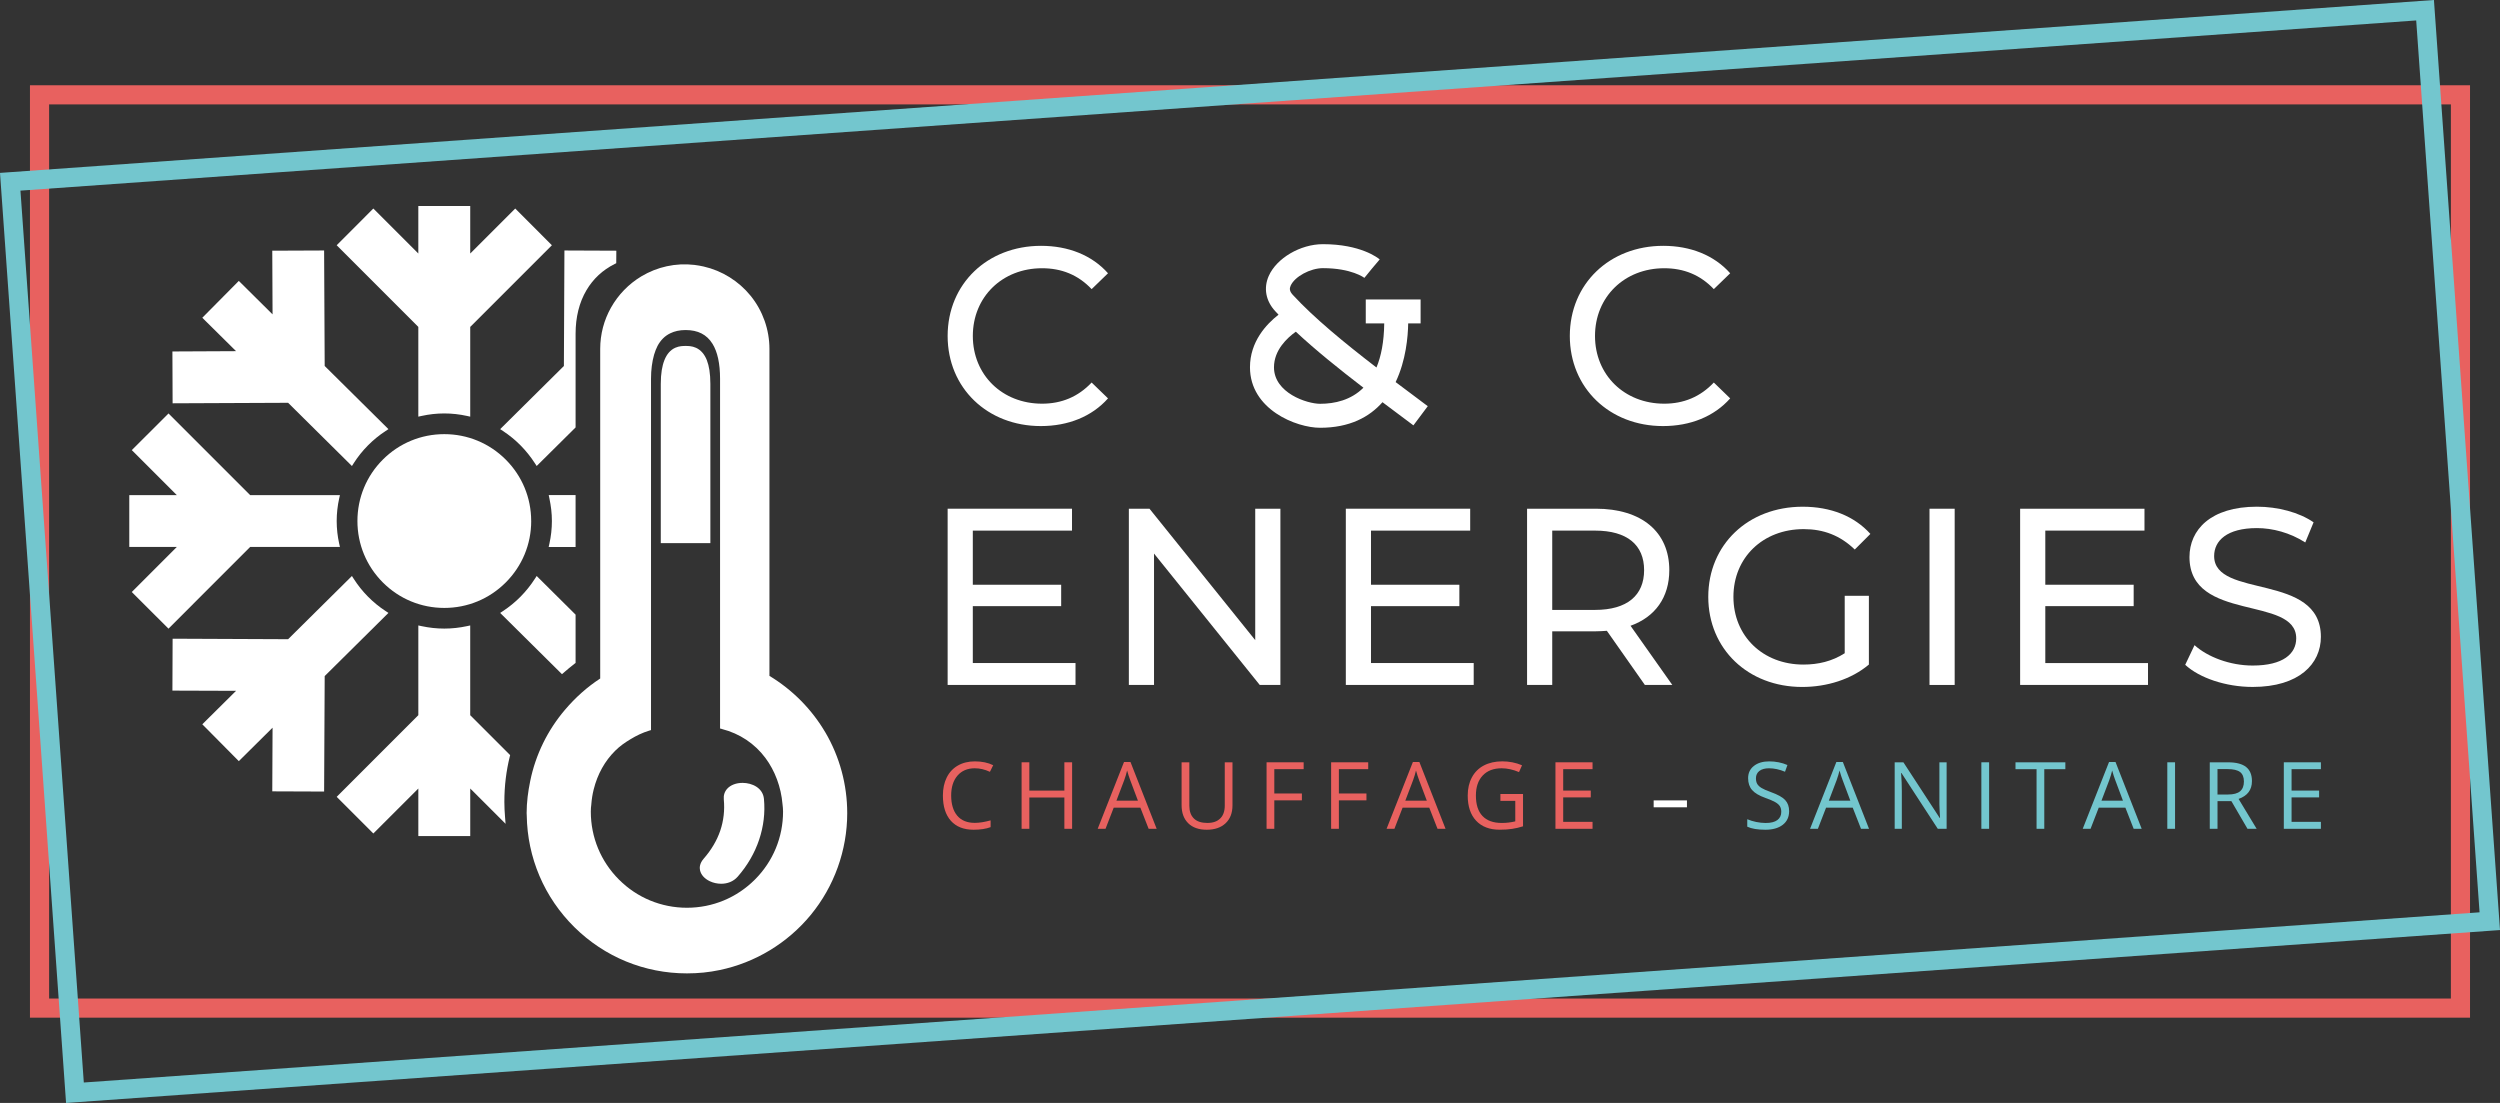 <?xml version="1.0" encoding="UTF-8"?>
<svg id="Calque_2" data-name="Calque 2" xmlns="http://www.w3.org/2000/svg" viewBox="0 0 1133.32 500">
  <rect x="0" y="0" width="1133.32" height="500" fill="#333333" stroke="none"/>
  <defs>
    <style>
      .cls-1 {
        fill: #73c6ce;
      }

      .cls-2 {
        fill: #fff;
      }

      .cls-3 {
        fill: #e8615f;
      }
    </style>
  </defs>
  <g>
    <path class="cls-2" d="M189.64,188.88l1.5-.33c1.69-.37,3.39-.65,5.06-.84,3.45-.38,6.95-.38,10.41,0,1.67.19,3.38.47,5.06.84l1.5.33v-40.68l37.02-37.02-16.62-16.65-20.4,20.4v-21.53h-23.53v21.53l-20.4-20.4-16.61,16.65,37.01,37.02v40.68Z"/>
    <path class="cls-2" d="M260.93,224.44h-12.18l.31,1.49c.36,1.73.64,3.44.83,5.07.2,1.76.3,3.51.3,5.2s-.1,3.48-.29,5.2c-.19,1.68-.47,3.38-.84,5.06l-.33,1.5h12.2v-23.53Z"/>
    <path class="cls-2" d="M213.17,283.53l-1.49.32c-1.7.36-3.4.64-5.07.82-3.47.38-6.94.38-10.41,0-1.67-.18-3.37-.46-5.07-.82l-1.49-.32v40.68l-37.01,37.02,16.61,16.61,20.4-20.39v21.56h23.53v-21.56l16.02,16.01-.26-3.33c-.09-1.18-.16-2.25-.21-3.26-.05-1.17-.08-2.24-.08-3.29,0-3.66.21-7.28.64-10.76.41-3.33,1.02-6.64,1.81-9.82l.17-.68-18.1-18.1v-40.68Z"/>
    <path class="cls-2" d="M154.1,247.94l-.34-1.5c-.37-1.66-.65-3.35-.84-5.04-.19-1.73-.29-3.47-.29-5.19s.1-3.48.29-5.21c.19-1.69.47-3.39.84-5.05l.34-1.5h-40.69l-37.02-37.02-16.64,16.62,20.4,20.4h-21.54v23.5h21.54l-20.41,20.43,16.64,16.61,37.02-37.04h40.69Z"/>
    <path class="cls-2" d="M78.25,182.83l52.36-.23,28.93,28.66.82-1.29c1.85-2.9,4.02-5.61,6.45-8.06,2.43-2.45,5.12-4.65,8-6.53l1.28-.84-28.9-28.63-.26-52.36-23.5.1.13,28.86-15.3-15.17-16.55,16.71,15.3,15.14-28.85.14.09,23.5Z"/>
    <path class="cls-2" d="M228.01,195.38c2.87,1.88,5.55,4.07,7.98,6.53,2.41,2.44,4.59,5.15,6.47,8.06l.83,1.28,17.64-17.49v-42.43c0-7.57,1.66-14.22,4.92-19.76,3.05-5.17,7.36-9.18,12.83-11.91l.68-.34.04-5.67-23.53-.1-.24,52.36-28.89,28.63,1.28.84Z"/>
    <path class="cls-2" d="M256.3,304.3c.56-.48,1.13-.97,1.7-1.45.93-.77,1.7-1.39,2.43-1.94l.5-.37v-21.9l-17.64-17.52-.83,1.28c-1.87,2.91-4.05,5.62-6.46,8.07-2.42,2.45-5.11,4.65-7.99,6.55l-1.27.84,28.01,27.76,1.55-1.32Z"/>
    <path class="cls-2" d="M174.81,277.02c-2.89-1.9-5.58-4.1-8-6.55-2.43-2.46-4.6-5.17-6.45-8.07l-.82-1.29-28.93,28.66-52.36-.23-.09,23.53,28.85.1-15.3,15.17,16.55,16.71,15.3-15.17-.13,28.86,23.5.09.26-52.35,28.9-28.63-1.27-.84Z"/>
    <path class="cls-2" d="M240.8,236.2c0-10.53-4.1-20.42-11.54-27.86-7.44-7.44-17.33-11.53-27.85-11.53s-20.42,4.1-27.85,11.53c-7.44,7.44-11.53,17.33-11.53,27.86s4.1,20.41,11.53,27.85c7.44,7.44,17.33,11.54,27.86,11.54s20.41-4.1,27.85-11.54c7.44-7.44,11.54-17.33,11.54-27.85Z"/>
    <path class="cls-2" d="M322.03,173.98c0-2.27-.15-4.34-.43-6.17-.26-1.67-.65-3.19-1.16-4.52-1.09-2.75-2.75-4.64-4.93-5.63-1.83-.83-3.63-.83-4.7-.83s-2.87,0-4.7.82c-2.17.98-3.82,2.85-4.9,5.58-.53,1.32-.93,2.84-1.21,4.53-.3,1.85-.45,3.95-.45,6.25v72.2h22.48v-72.23Z"/>
    <path class="cls-2" d="M374.18,332.07c-6.15-10.5-14.91-19.36-25.37-25.67v-148.21c0-8.75-3.02-17.3-8.51-24.08-5.4-6.67-12.97-11.39-21.31-13.29-1.4-.32-2.81-.56-4.19-.73-8.42-1-16.87.88-24.03,5.17-5.75,3.45-10.53,8.37-13.81,14.23-1.57,2.8-2.78,5.78-3.6,8.87-.84,3.18-1.27,6.49-1.27,9.81v149.42c-2.88,1.87-5.68,4.01-8.32,6.35-2.72,2.41-5.33,5.09-7.76,7.96-3.87,4.57-7.17,9.6-9.79,14.96-2.67,5.46-4.65,11.25-5.86,17.21-.52,2.52-.9,4.86-1.17,7.14-.3,2.57-.45,4.99-.45,7.4,0,.21.02.41.03.61.01.13.02.26.02.41.27,19.19,7.94,37.19,21.6,50.68,13.68,13.51,31.8,20.95,51.03,20.95,2.52,0,5.04-.13,7.49-.37,2.46-.25,4.91-.63,7.28-1.13,16.12-3.33,30.8-12.2,41.33-24.98,10.67-12.95,16.55-29.35,16.55-46.17,0-12.87-3.42-25.52-9.89-36.56ZM327.36,330.51c7.97,2.05,14.75,6.57,19.61,13.07,4.36,5.83,7.11,13.25,7.76,20.94.08.69.14,1.21.18,1.72.05.6.07,1.16.07,1.69,0,11.63-4.53,22.57-12.77,30.81-8.23,8.23-19.17,12.77-30.8,12.77s-22.59-4.53-30.82-12.77c-8.23-8.23-12.76-19.17-12.76-30.81,0-.57.02-1.15.06-1.71.04-.56.1-1.12.18-1.67v-.09c.09-1.12.22-2.25.4-3.37.17-1.07.4-2.16.67-3.24.86-3.43,2.12-6.67,3.76-9.61,1.64-2.95,3.66-5.61,6.01-7.93.97-.97,2.03-1.88,3.26-2.79,1.09-.8,2.28-1.59,3.65-2.41,1.4-.85,2.74-1.57,4.08-2.2,1.44-.67,2.9-1.23,4.34-1.67l.88-.27v-159.29c0-1.99.12-3.93.36-5.76.23-1.82.59-3.55,1.04-5.14.22-.73.46-1.44.72-2.1.26-.66.55-1.31.85-1.89.7-1.3,1.53-2.42,2.45-3.35.97-.97,2.08-1.76,3.32-2.35.98-.48,2.03-.84,3.13-1.08,1.17-.26,2.45-.39,3.8-.39,5.61,0,9.6,2.04,12.2,6.23,2.28,3.67,3.43,9,3.43,15.82v158.58l.93.24Z"/>
    <path class="cls-2" d="M317.35,394.54c.42,2.01,2.04,3.82,4.44,4.95,1.5.71,3.31,1.14,5.16,1.14,2.69,0,5.47-.92,7.5-3.25,4.4-5.04,7.66-10.67,9.69-16.73,2.02-6.03,2.76-12.24,2.18-18.47-.46-4.99-5.34-7.27-9.67-7.28h-.03c-2.88,0-5.42.96-6.95,2.65-1.19,1.31-1.73,2.99-1.55,4.87.46,4.89-.08,9.63-1.59,14.09-1.52,4.49-4.06,8.79-7.55,12.78-1.83,2.1-1.9,4.02-1.64,5.26Z"/>
  </g>
  <g>
    <g>
      <path class="cls-2" d="M487.56,300.57v9.93h-57.97v-79.89h56.38v9.93h-44.97v24.54h40.06v9.7h-40.06v25.79h46.56Z"/>
      <path class="cls-2" d="M580.44,230.62v79.89h-9.36l-47.93-59.57v59.57h-11.41v-79.89h9.36l47.93,59.57v-59.57h11.41Z"/>
      <path class="cls-2" d="M668.07,300.57v9.93h-57.97v-79.89h56.38v9.93h-44.97v24.54h40.06v9.7h-40.06v25.79h46.56Z"/>
      <path class="cls-2" d="M745.66,310.5l-17.23-24.54c-1.6.11-3.31.23-5.02.23h-19.74v24.31h-11.41v-79.89h31.16c20.77,0,33.32,10.5,33.32,27.85,0,12.33-6.39,21.23-17.58,25.22l18.94,26.82h-12.44ZM745.32,258.46c0-11.41-7.65-17.92-22.25-17.92h-19.4v35.95h19.4c14.61,0,22.25-6.62,22.25-18.03Z"/>
      <path class="cls-2" d="M836.26,270.1h10.96v31.16c-7.99,6.73-19.06,10.16-30.24,10.16-24.54,0-42.57-17.23-42.57-40.85s18.03-40.86,42.79-40.86c12.67,0,23.4,4.22,30.7,12.33l-7.08,7.08c-6.62-6.39-14.15-9.25-23.17-9.25-18.49,0-31.84,12.9-31.84,30.7s13.35,30.7,31.73,30.7c6.73,0,13.01-1.48,18.72-5.14v-26.02Z"/>
      <path class="cls-2" d="M874.7,230.62h11.41v79.89h-11.41v-79.89Z"/>
      <path class="cls-2" d="M973.75,300.57v9.93h-57.97v-79.89h56.37v9.93h-44.96v24.54h40.06v9.7h-40.06v25.79h46.56Z"/>
      <path class="cls-2" d="M990.62,301.37l4.22-8.9c5.93,5.36,16.09,9.24,26.36,9.24,13.81,0,19.74-5.36,19.74-12.33,0-19.52-48.39-7.19-48.39-36.86,0-12.33,9.59-22.82,30.58-22.82,9.36,0,19.06,2.51,25.68,7.08l-3.77,9.13c-6.96-4.45-14.84-6.51-21.91-6.51-13.58,0-19.4,5.71-19.4,12.67,0,19.52,48.39,7.3,48.39,36.63,0,12.21-9.81,22.71-30.93,22.71-12.21,0-24.19-4.11-30.58-10.04Z"/>
    </g>
    <g>
      <path class="cls-3" d="M441.92,348.28c-3.31,0-5.93,1.1-7.85,3.31-1.92,2.21-2.88,5.23-2.88,9.06s.92,6.99,2.77,9.15c1.85,2.15,4.48,3.23,7.91,3.23,2.1,0,4.5-.38,7.2-1.13v3.07c-2.09.78-4.67,1.17-7.73,1.17-4.44,0-7.87-1.35-10.28-4.04-2.41-2.7-3.62-6.52-3.62-11.48,0-3.11.58-5.83,1.74-8.17,1.16-2.34,2.84-4.14,5.03-5.4,2.19-1.26,4.77-1.9,7.74-1.9,3.16,0,5.93.58,8.29,1.73l-1.48,3.01c-2.28-1.07-4.56-1.61-6.85-1.61Z"/>
      <path class="cls-3" d="M486.02,375.72h-3.51v-14.19h-15.88v14.19h-3.51v-30.15h3.51v12.83h15.88v-12.83h3.51v30.15Z"/>
      <path class="cls-3" d="M520.71,375.72l-3.75-9.59h-12.08l-3.71,9.59h-3.55l11.92-30.27h2.95l11.86,30.27h-3.63ZM515.86,362.98l-3.51-9.34c-.45-1.18-.92-2.63-1.4-4.35-.3,1.32-.74,2.77-1.3,4.35l-3.55,9.34h9.75Z"/>
      <path class="cls-3" d="M558.72,345.58v19.51c0,3.44-1.04,6.14-3.11,8.1-2.08,1.97-4.93,2.95-8.56,2.95s-6.44-.99-8.42-2.97c-1.99-1.98-2.98-4.7-2.98-8.17v-19.42h3.51v19.67c0,2.52.69,4.45,2.06,5.79,1.37,1.35,3.4,2.02,6.06,2.02s4.5-.68,5.88-2.03,2.06-3.29,2.06-5.82v-19.63h3.51Z"/>
      <path class="cls-3" d="M577.68,375.72h-3.51v-30.15h16.81v3.11h-13.3v11.03h12.5v3.11h-12.5v12.89Z"/>
      <path class="cls-3" d="M606.95,375.72h-3.51v-30.15h16.81v3.11h-13.3v11.03h12.5v3.11h-12.5v12.89Z"/>
      <path class="cls-3" d="M651.67,375.72l-3.75-9.59h-12.08l-3.71,9.59h-3.55l11.92-30.27h2.95l11.86,30.27h-3.63ZM646.82,362.98l-3.51-9.34c-.45-1.18-.92-2.63-1.4-4.35-.3,1.32-.74,2.77-1.3,4.35l-3.55,9.34h9.75Z"/>
      <path class="cls-3" d="M680.18,359.93h10.25v14.66c-1.6.51-3.22.9-4.87,1.15-1.65.26-3.56.39-5.73.39-4.56,0-8.12-1.36-10.66-4.07-2.54-2.71-3.81-6.52-3.81-11.41,0-3.13.63-5.88,1.89-8.24,1.26-2.36,3.07-4.16,5.43-5.4,2.36-1.24,5.13-1.87,8.31-1.87s6.21.59,8.99,1.78l-1.36,3.09c-2.72-1.15-5.34-1.73-7.86-1.73-3.67,0-6.54,1.09-8.6,3.28-2.06,2.19-3.09,5.22-3.09,9.09,0,4.07.99,7.16,2.98,9.26,1.99,2.1,4.9,3.16,8.75,3.16,2.09,0,4.13-.24,6.12-.72v-9.28h-6.74v-3.13Z"/>
      <path class="cls-3" d="M721.94,375.72h-16.81v-30.15h16.81v3.11h-13.3v9.71h12.5v3.09h-12.5v11.09h13.3v3.13Z"/>
      <path class="cls-2" d="M749.65,365.97v-3.13h15.09v3.13h-15.09Z"/>
      <path class="cls-1" d="M811.06,367.7c0,2.65-.96,4.72-2.89,6.21-1.92,1.48-4.54,2.23-7.84,2.23-3.57,0-6.32-.46-8.25-1.38v-3.38c1.24.52,2.58.94,4.04,1.24,1.46.3,2.9.46,4.33.46,2.34,0,4.1-.44,5.28-1.33,1.18-.89,1.77-2.12,1.77-3.7,0-1.05-.21-1.9-.63-2.57-.42-.67-1.12-1.28-2.1-1.85-.98-.56-2.48-1.2-4.49-1.92-2.8-1-4.81-2.19-6.01-3.57-1.2-1.38-1.8-3.17-1.8-5.38,0-2.32.87-4.17,2.62-5.55,1.75-1.37,4.05-2.06,6.93-2.06s5.75.55,8.27,1.65l-1.09,3.05c-2.49-1.04-4.91-1.57-7.26-1.57-1.86,0-3.31.4-4.35,1.2-1.04.8-1.57,1.9-1.57,3.32,0,1.05.19,1.9.58,2.57s1.03,1.28,1.95,1.84c.91.56,2.31,1.17,4.2,1.85,3.16,1.13,5.34,2.34,6.53,3.63,1.19,1.29,1.78,2.97,1.78,5.03Z"/>
      <path class="cls-1" d="M843.65,375.72l-3.76-9.59h-12.08l-3.71,9.59h-3.55l11.92-30.27h2.95l11.86,30.27h-3.63ZM838.81,362.98l-3.5-9.34c-.46-1.18-.92-2.63-1.4-4.35-.31,1.32-.74,2.77-1.3,4.35l-3.55,9.34h9.75Z"/>
      <path class="cls-1" d="M882.45,375.72h-4l-16.47-25.3h-.16c.22,2.97.33,5.69.33,8.17v17.14h-3.24v-30.15h3.96l16.44,25.2h.16c-.03-.37-.09-1.56-.19-3.58-.09-2.01-.13-3.45-.1-4.32v-17.3h3.28v30.15Z"/>
      <path class="cls-1" d="M898.21,375.72v-30.15h3.51v30.15h-3.51Z"/>
      <path class="cls-1" d="M926.74,375.72h-3.51v-27.03h-9.55v-3.11h22.6v3.11h-9.55v27.03Z"/>
      <path class="cls-1" d="M967.25,375.72l-3.75-9.59h-12.08l-3.71,9.59h-3.55l11.92-30.27h2.95l11.86,30.27h-3.63ZM962.4,362.98l-3.5-9.34c-.46-1.18-.92-2.63-1.4-4.35-.3,1.32-.74,2.77-1.3,4.35l-3.55,9.34h9.75Z"/>
      <path class="cls-1" d="M982.5,375.72v-30.15h3.51v30.15h-3.51Z"/>
      <path class="cls-1" d="M1005.26,363.19v12.54h-3.51v-30.15h8.27c3.7,0,6.43.71,8.2,2.12,1.77,1.42,2.65,3.55,2.65,6.39,0,3.99-2.02,6.68-6.06,8.08l8.19,13.55h-4.15l-7.3-12.54h-6.29ZM1005.26,360.17h4.8c2.47,0,4.29-.49,5.44-1.47s1.73-2.46,1.73-4.42-.59-3.43-1.76-4.31c-1.17-.88-3.06-1.32-5.66-1.32h-4.56v11.53Z"/>
      <path class="cls-1" d="M1052.13,375.72h-16.81v-30.15h16.81v3.11h-13.3v9.71h12.49v3.09h-12.49v11.09h13.3v3.13Z"/>
    </g>
    <g>
      <path class="cls-2" d="M429.59,152.3c0-23.63,18.03-40.86,42.34-40.86,12.32,0,23.05,4.22,30.36,12.44l-7.42,7.19c-6.16-6.51-13.69-9.47-22.48-9.47-18.03,0-31.38,13.01-31.38,30.7s13.35,30.7,31.38,30.7c8.79,0,16.32-3.08,22.48-9.59l7.42,7.19c-7.3,8.22-18.03,12.55-30.47,12.55-24.19,0-42.23-17.23-42.23-40.85Z"/>
      <path class="cls-2" d="M711.64,152.3c0-23.63,18.03-40.86,42.34-40.86,12.32,0,23.05,4.22,30.36,12.44l-7.42,7.19c-6.16-6.51-13.69-9.47-22.48-9.47-18.03,0-31.38,13.01-31.38,30.7s13.35,30.7,31.38,30.7c8.79,0,16.32-3.08,22.48-9.59l7.42,7.19c-7.3,8.22-18.03,12.55-30.47,12.55-24.19,0-42.23-17.23-42.23-40.85Z"/>
      <path class="cls-2" d="M643.95,181.66c-3.75-2.8-7.52-5.63-11.27-8.45,4.7-9.84,5.6-20.72,5.69-26.59h5.63v-10.87h-24.86v10.87h8.37c-.1,8.41-1.42,14.91-3.52,19.98-14.62-11.24-28.25-22.44-37.93-32.93-1.57-1.71-1.53-2.9-.97-4.16,1.79-4.09,8.89-7.95,14.62-7.95,13.04,0,18.75,4.36,18.81,4.4l3.43-4.21,3.51-4.15c-.84-.71-8.66-6.91-25.75-6.91-10.23,0-21.02,6.35-24.57,14.45-2.4,5.47-1.33,11.26,2.93,15.89.49.54,1.02,1.08,1.53,1.62-5.59,4.35-12.95,12.26-12.95,23.85,0,19.14,21.04,27.42,31.77,27.42,13.42,0,22.35-4.86,28.3-11.59,3.57,2.69,7.15,5.37,10.72,8.03l3.3,2.47,6.51-8.7-3.31-2.47ZM598.43,183.05c-5.95,0-20.9-4.92-20.9-16.55,0-7.84,6.05-13.39,9.9-16.13,8.95,8.34,19.56,16.88,30.65,25.39-5.63,5.61-12.96,7.29-19.65,7.29Z"/>
    </g>
  </g>
  <path class="cls-3" d="M1119.74,461.34H13.58V38.66h1106.15v422.68ZM22.26,452.66h1088.8V47.34H22.26v405.33Z"/>
  <path class="cls-1" d="M29.95,500L0,78.38l4.33-.31L1103.37,0l29.95,421.62-4.33.31L29.95,500ZM9.27,86.42l28.72,404.31,1086.06-77.15-28.72-404.31L9.27,86.42Z"/>
</svg>
